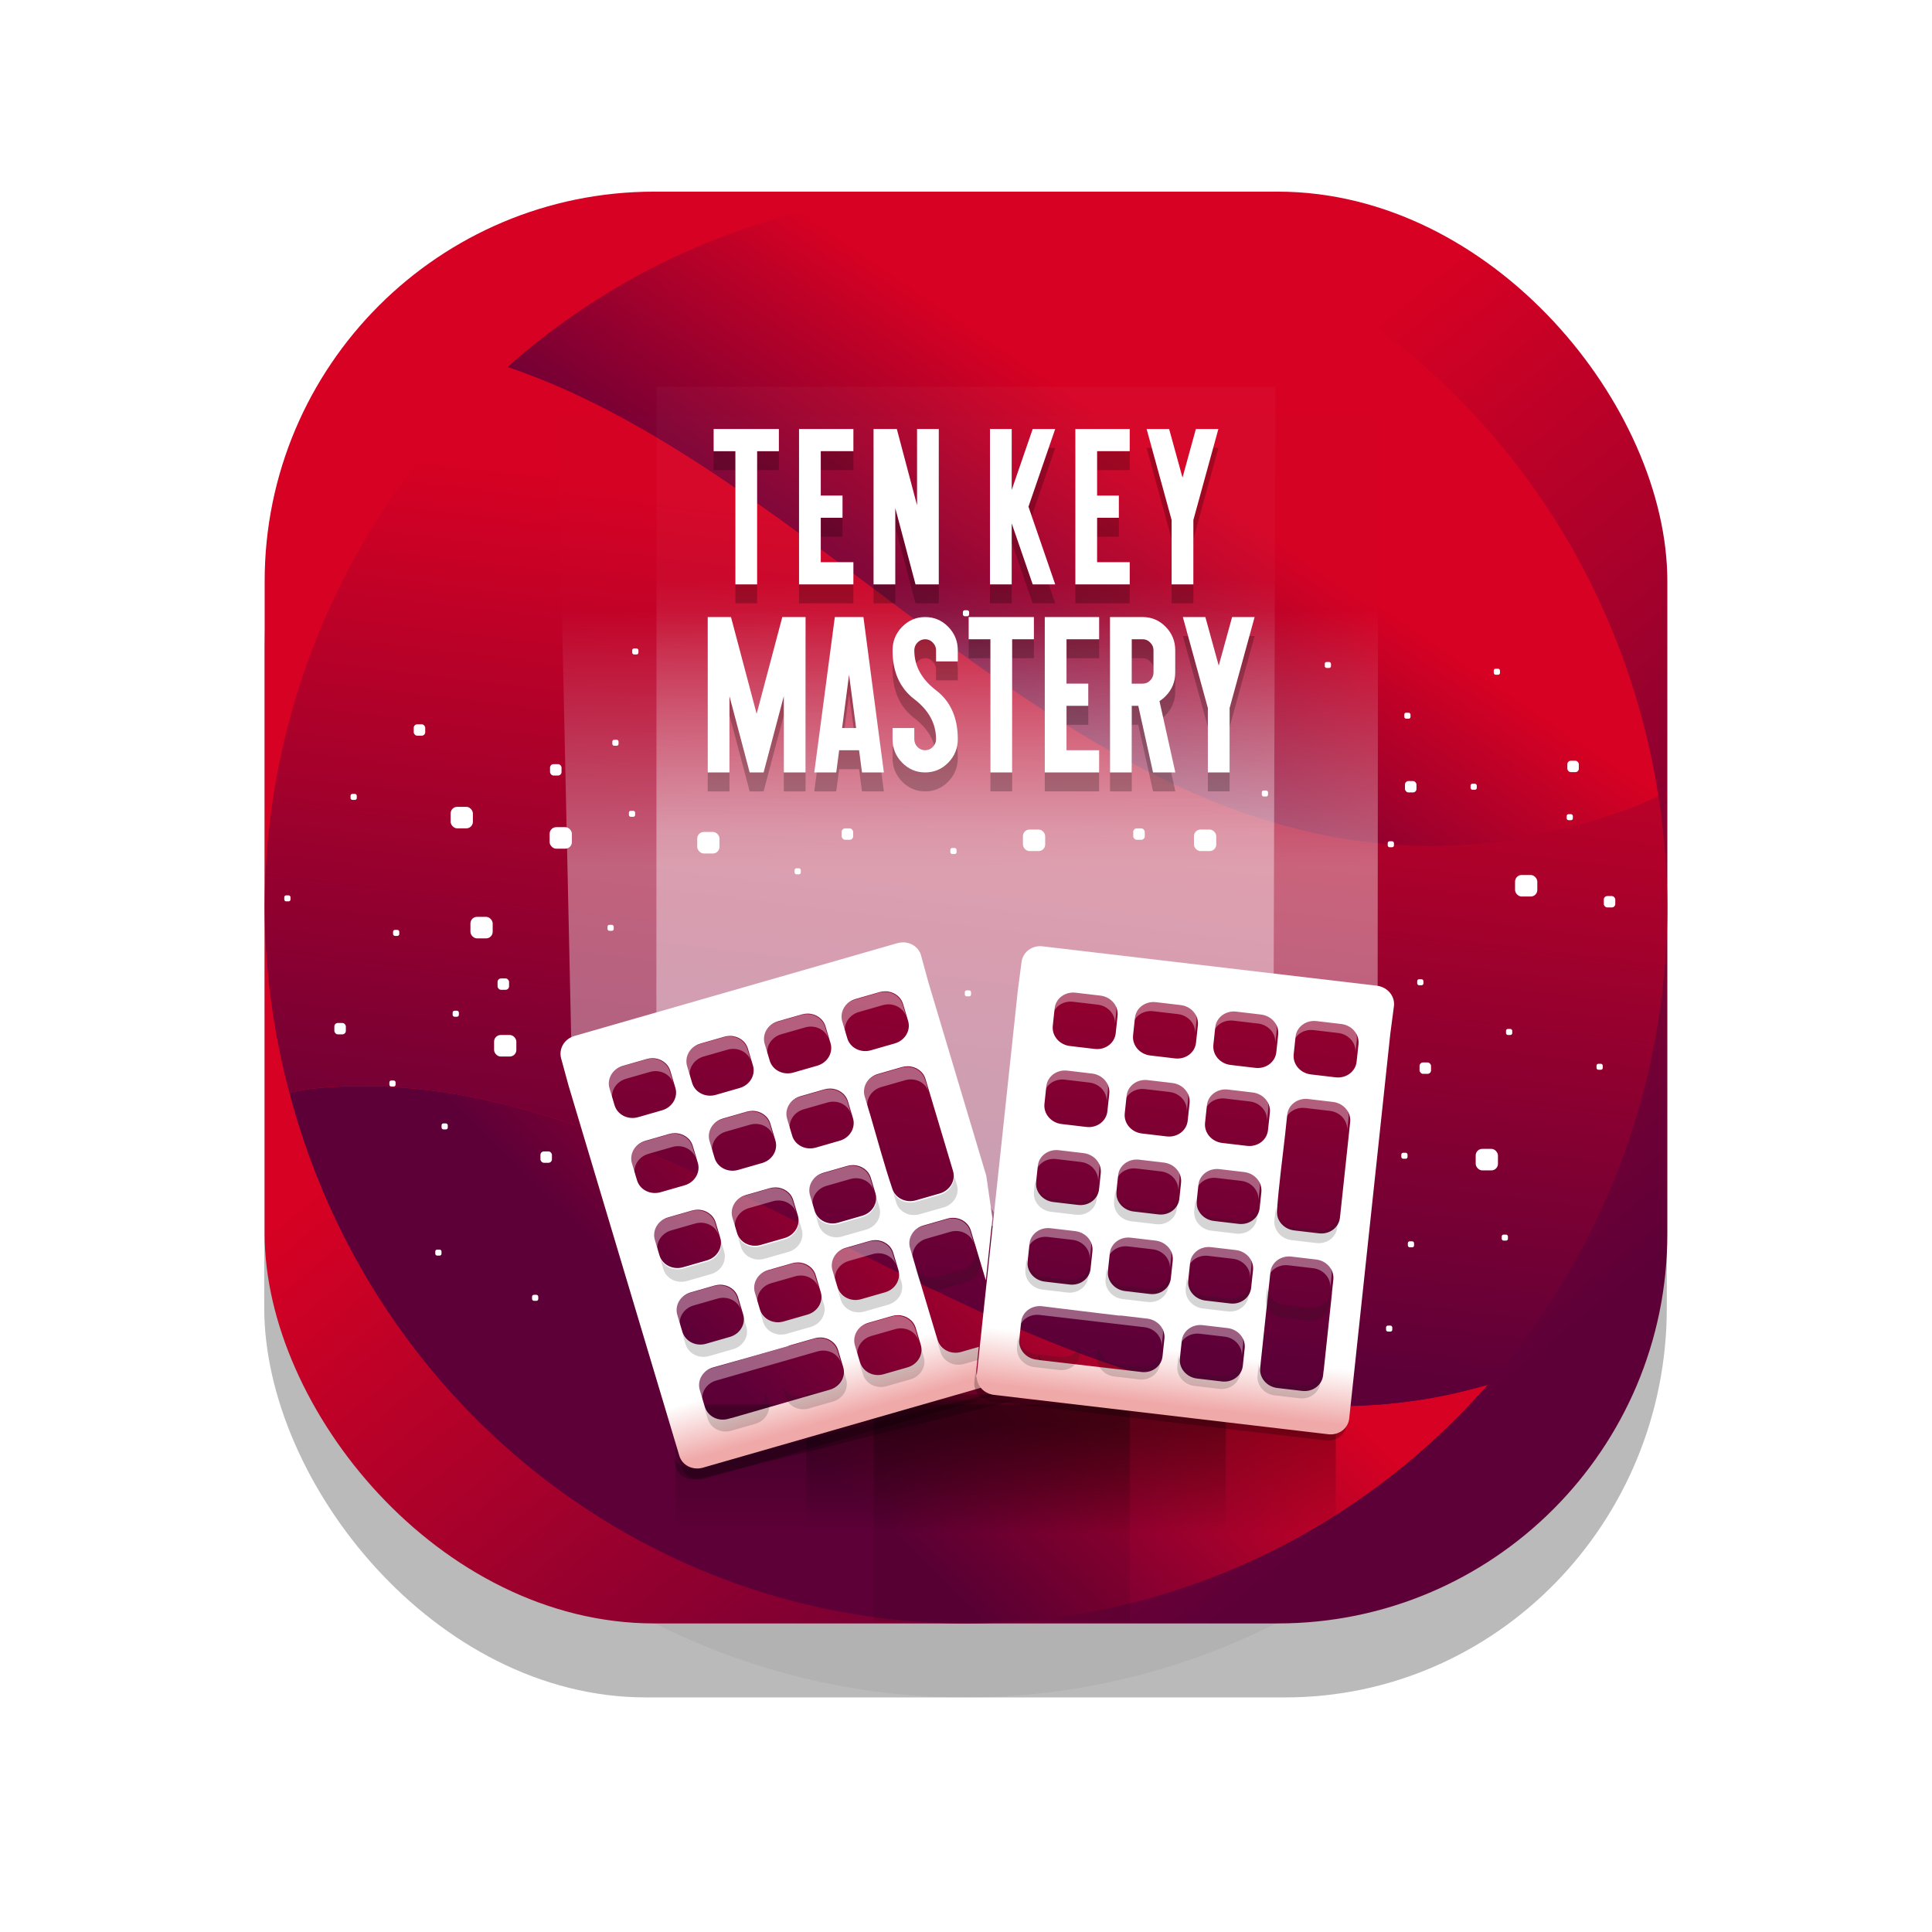 <svg xmlns:dc="http://purl.org/dc/elements/1.1/" xmlns:cc="http://creativecommons.org/ns#" xmlns:rdf="http://www.w3.org/1999/02/22-rdf-syntax-ns#" xmlns:svg="http://www.w3.org/2000/svg" xmlns="http://www.w3.org/2000/svg" xmlns:xlink="http://www.w3.org/1999/xlink" width="1000" height="1000" viewBox="0 0 264.583 264.583" id="svg21244"><defs id="defs21238"><filter height="1.06" y="-0.03" width="1.06" x="-0.03" id="filter9628-2" style="color-interpolation-filters:sRGB"><feGaussianBlur id="feGaussianBlur9630-4" stdDeviation="0.5"></feGaussianBlur></filter><filter height="1.06" y="-0.03" width="1.06" x="-0.03" id="filter6784" style="color-interpolation-filters:sRGB"><feGaussianBlur id="feGaussianBlur6786" stdDeviation="0.5"></feGaussianBlur></filter><linearGradient y2="271.386" x2="52.282" y1="291.173" x1="68.169" gradientTransform="matrix(4.802,0,0,4.902,-140.883,-1221.777)" gradientUnits="userSpaceOnUse" id="linearGradient14758" xlink:href="#linearGradient8757"></linearGradient><linearGradient id="linearGradient8757"><stop style="stop-color:#5e0038;stop-opacity:1" offset="0" id="stop8753"></stop><stop style="stop-color:#d60123;stop-opacity:1" offset="1" id="stop8755"></stop></linearGradient><linearGradient y2="108.077" x2="55.575" y1="116.327" x1="47.625" gradientTransform="matrix(4.802,0,0,4.902,-147.879,-400.6)" gradientUnits="userSpaceOnUse" id="linearGradient14760" xlink:href="#linearGradient8757"></linearGradient><linearGradient y2="95.115" x2="47.557" y1="116.996" x1="44.952" gradientTransform="matrix(4.802,0,0,4.902,-147.879,-400.6)" gradientUnits="userSpaceOnUse" id="linearGradient14762" xlink:href="#linearGradient8757"></linearGradient><linearGradient y2="89.051" x2="55.772" y1="97.47" x1="50.159" gradientTransform="matrix(4.802,0,0,4.902,-147.879,-400.6)" gradientUnits="userSpaceOnUse" id="linearGradient14764" xlink:href="#linearGradient8757"></linearGradient><linearGradient y2="222.066" x2="185.019" y1="226.318" x1="185.019" gradientTransform="matrix(4.802,0,0,8.262,-762.956,-1751.2)" gradientUnits="userSpaceOnUse" id="linearGradient14766" xlink:href="#linearGradient8777"></linearGradient><linearGradient id="linearGradient8777"><stop style="stop-color:#ffffff;stop-opacity:0.385" offset="0" id="stop8773"></stop><stop style="stop-color:#ffffff;stop-opacity:0.004" offset="1" id="stop8775"></stop></linearGradient><linearGradient y2="222.066" x2="185.019" y1="226.318" x1="185.019" gradientTransform="matrix(3.496,0,0,8.102,-519.093,-1719.919)" gradientUnits="userSpaceOnUse" id="linearGradient14768" xlink:href="#linearGradient8765"></linearGradient><linearGradient id="linearGradient8765"><stop id="stop8761" offset="0" style="stop-color:#ffffff;stop-opacity:0.385"></stop><stop id="stop8763" offset="1" style="stop-color:#ffffff;stop-opacity:0.027"></stop></linearGradient><linearGradient y2="222.066" x2="185.019" y1="226.318" x1="185.019" gradientTransform="matrix(1.263,0,0,3.485,-98.724,-984.03)" gradientUnits="userSpaceOnUse" id="linearGradient14772" xlink:href="#linearGradient8795"></linearGradient><linearGradient id="linearGradient8795"><stop style="stop-color:#000000;stop-opacity:0.261" offset="0" id="stop8791"></stop><stop style="stop-color:#000000;stop-opacity:0.071" offset="1" id="stop8793"></stop></linearGradient><linearGradient y2="222.066" x2="185.019" y1="226.318" x1="185.019" gradientTransform="matrix(3.254,0,0,3.372,-470.104,-959.109)" gradientUnits="userSpaceOnUse" id="linearGradient14774" xlink:href="#linearGradient8838"></linearGradient><linearGradient id="linearGradient8838"><stop id="stop8834" offset="0" style="stop-color:#000000;stop-opacity:0.261"></stop><stop id="stop8836" offset="1" style="stop-color:#000000;stop-opacity:0"></stop></linearGradient><linearGradient y2="222.066" x2="185.019" y1="226.318" x1="185.019" gradientTransform="matrix(2.068,0,0,3.504,-247.117,-987.735)" gradientUnits="userSpaceOnUse" id="linearGradient14778" xlink:href="#linearGradient8838"></linearGradient><linearGradient y2="124.548" x2="51.877" y1="126.816" x1="51.877" gradientTransform="matrix(3.3,-0.819,0.826,3.272,-220.276,-163.011)" gradientUnits="userSpaceOnUse" id="linearGradient8608" xlink:href="#linearGradient7332"></linearGradient><linearGradient id="linearGradient7332"><stop style="stop-color:#f0a9a9;stop-opacity:1" offset="0" id="stop7328"></stop><stop style="stop-color:#ffffff;stop-opacity:1" offset="1" id="stop7330"></stop></linearGradient><filter height="1.13" y="-0.065" width="1.039" x="-0.02" id="filter7054" style="color-interpolation-filters:sRGB"><feGaussianBlur id="feGaussianBlur7056" stdDeviation="0.206"></feGaussianBlur></filter><linearGradient y2="124.548" x2="51.877" y1="126.816" x1="51.877" gradientTransform="matrix(-3.396,0.071,0.034,3.378,411.873,-66.283)" gradientUnits="userSpaceOnUse" id="linearGradient8782" xlink:href="#linearGradient7332"></linearGradient><linearGradient xlink:href="#linearGradient7332" id="linearGradient8782-8" gradientUnits="userSpaceOnUse" gradientTransform="matrix(12.339,-3.539,3.653,12.235,-888.368,-571.318)" x1="51.877" y1="126.816" x2="51.877" y2="124.548"></linearGradient><filter style="color-interpolation-filters:sRGB" id="filter7054-6" x="-0.02" width="1.039" y="-0.065" height="1.13"><feGaussianBlur stdDeviation="0.206" id="feGaussianBlur7056-4"></feGaussianBlur></filter><linearGradient y2="124.548" x2="51.877" y1="126.816" x1="51.877" gradientTransform="matrix(12.837,0.061,0.078,12.769,-273.425,-195.665)" gradientUnits="userSpaceOnUse" id="linearGradient25932" xlink:href="#linearGradient7332"></linearGradient></defs><g id="g26042"><rect ry="10.885" y="29.898" x="150.882" height="40" width="40" id="rect14502" style="fill:#000000;fill-opacity:0.27;fill-rule:evenodd;stroke:none;stroke-width:1.105;stroke-linecap:round;stroke-linejoin:round;stroke-miterlimit:4;stroke-dasharray:none;stroke-dashoffset:0;stroke-opacity:1;paint-order:normal;filter:url(#filter9628-2)" transform="matrix(4.802,0,0,4.902,-688.35,-110.182)"></rect><circle style="opacity:0.21;fill:#000000;fill-opacity:1;fill-rule:evenodd;stroke:none;stroke-width:3.107;stroke-linecap:round;stroke-linejoin:round;stroke-miterlimit:4;stroke-dasharray:none;stroke-dashoffset:0;stroke-opacity:0.593;paint-order:normal;filter:url(#filter6784)" id="circle14506" cx="170.882" cy="49.898" r="20" transform="matrix(4.802,0,0,4.902,-688.35,-110.182)"></circle><rect style="fill:url(#linearGradient14758);fill-opacity:1;fill-rule:evenodd;stroke:none;stroke-width:5.36;stroke-linecap:round;stroke-linejoin:round;stroke-miterlimit:4;stroke-dasharray:none;stroke-dashoffset:0;stroke-opacity:1;paint-order:normal" id="rect14504" width="192.095" height="196.08" x="36.244" y="26.245" ry="53.357"></rect><path style="fill:#000000;fill-opacity:0.235;fill-rule:evenodd;stroke:none;stroke-width:9.347;stroke-linecap:round;stroke-linejoin:round;stroke-miterlimit:4;stroke-dasharray:none;stroke-dashoffset:0;stroke-opacity:1;paint-order:normal" d="m 67.377,176.052 v 2.407 c 0,1.836 1.658,3.314 3.718,3.314 H 197.148 c 2.059,0 3.718,-1.477 3.718,-3.314 v -2.407 c 0,1.837 -1.658,3.314 -3.718,3.314 H 71.095 c -2.059,0 -3.718,-1.477 -3.718,-3.314 z" id="path14508"></path><path id="path14510" d="m 203.73,189.64 c -2.983,0.868 -5.941,1.543 -8.875,2.011 -3.008,0.481 -5.991,0.761 -8.951,0.864 -2.96,0.103 -5.898,0.029 -8.815,-0.202 -2.917,-0.231 -5.813,-0.619 -8.691,-1.142 -2.878,-0.523 -5.74,-1.181 -8.584,-1.953 -5.689,-1.544 -11.313,-3.544 -16.893,-5.824 -5.58,-2.28 -11.113,-4.841 -16.62,-7.513 -11.014,-5.345 -21.921,-11.133 -32.865,-15.984 -5.472,-2.426 -10.952,-4.618 -16.461,-6.404 -2.755,-0.893 -5.516,-1.685 -8.286,-2.353 -2.771,-0.669 -5.552,-1.215 -8.343,-1.616 -2.791,-0.401 -5.594,-0.659 -8.411,-0.75 -2.817,-0.091 -5.646,-0.015 -8.492,0.246 -1.264,0.117 -2.544,0.416 -3.814,0.608 a 96.048,98.04 0 0 0 92.664,72.7 96.048,98.04 0 0 0 71.438,-32.686 z" style="fill:url(#linearGradient14760);fill-opacity:1;fill-rule:evenodd;stroke:none;stroke-width:15.076;stroke-linecap:round;stroke-linejoin:round;stroke-miterlimit:4;stroke-dasharray:none;stroke-dashoffset:0;stroke-opacity:0.593;paint-order:normal"></path><path id="path14512" d="m 69.505,50.252 a 96.048,98.04 0 0 0 -33.26,74.035 96.048,98.04 0 0 0 3.383,25.339 c 1.27,-0.192 2.551,-0.491 3.814,-0.608 2.846,-0.262 5.676,-0.337 8.492,-0.246 2.817,0.091 5.619,0.349 8.411,0.75 2.791,0.401 5.573,0.947 8.343,1.616 2.771,0.669 5.532,1.46 8.286,2.353 5.509,1.786 10.989,3.978 16.461,6.404 10.944,4.852 21.851,10.639 32.865,15.984 5.507,2.673 11.04,5.233 16.62,7.513 5.58,2.28 11.204,4.28 16.893,5.824 2.844,0.772 5.706,1.43 8.584,1.953 2.878,0.523 5.774,0.911 8.691,1.142 2.917,0.231 5.855,0.306 8.815,0.202 2.96,-0.103 5.944,-0.383 8.951,-0.864 2.933,-0.469 5.891,-1.143 8.875,-2.011 a 96.048,98.04 0 0 0 24.609,-65.353 96.048,98.04 0 0 0 -1.226,-15.219 c -1.239,0.513 -2.523,1.173 -3.742,1.621 -3.452,1.269 -6.828,2.283 -10.133,3.065 -3.304,0.782 -6.538,1.329 -9.706,1.664 -3.168,0.336 -6.27,0.459 -9.314,0.39 -3.044,-0.069 -6.03,-0.33 -8.961,-0.762 -2.932,-0.432 -5.81,-1.035 -8.641,-1.788 -2.831,-0.754 -5.613,-1.659 -8.356,-2.693 -2.743,-1.034 -5.444,-2.196 -8.11,-3.468 -5.332,-2.545 -10.525,-5.525 -15.622,-8.775 C 139.429,95.071 134.426,91.551 129.468,87.928 119.551,80.681 109.816,73.02 99.884,66.272 94.917,62.898 89.903,59.751 84.79,57 82.233,55.625 79.651,54.348 77.039,53.19 74.559,52.091 72.046,51.118 69.505,50.252 Z" style="fill:url(#linearGradient14762);fill-opacity:1;fill-rule:evenodd;stroke:none;stroke-width:15.076;stroke-linecap:round;stroke-linejoin:round;stroke-miterlimit:4;stroke-dasharray:none;stroke-dashoffset:0;stroke-opacity:0.593;paint-order:normal"></path><path id="path14514" d="M 132.292,26.245 A 96.048,98.04 0 0 0 69.505,50.252 c 2.541,0.867 5.054,1.839 7.534,2.938 2.611,1.158 5.194,2.434 7.75,3.81 5.113,2.751 10.127,5.898 15.094,9.271 9.933,6.748 19.668,14.409 29.584,21.656 4.958,3.623 9.961,7.144 15.059,10.394 5.097,3.25 10.29,6.23 15.622,8.775 2.666,1.272 5.368,2.434 8.11,3.468 2.743,1.034 5.525,1.939 8.356,2.693 2.831,0.754 5.71,1.356 8.641,1.788 2.932,0.432 5.918,0.693 8.961,0.762 3.044,0.069 6.146,-0.055 9.314,-0.39 3.168,-0.336 6.402,-0.883 9.706,-1.664 3.304,-0.782 6.68,-1.796 10.133,-3.065 1.219,-0.448 2.503,-1.109 3.742,-1.621 A 96.048,98.04 0 0 0 132.292,26.245 Z" style="fill:url(#linearGradient14764);fill-opacity:1;fill-rule:evenodd;stroke:none;stroke-width:15.076;stroke-linecap:round;stroke-linejoin:round;stroke-miterlimit:4;stroke-dasharray:none;stroke-dashoffset:0;stroke-opacity:0.593;paint-order:normal"></path><path id="rect14518" d="m 76.363,56.9 1.913,87.604 2.276,-1.5 45.321,-10.548 8.354,35.44 h 2.906 l 3.665,-37.714 47.105,5.684 0.764,1.158 0.067,-80.124 z" style="fill:url(#linearGradient14766);fill-opacity:1;fill-rule:evenodd;stroke:none;stroke-width:6.284;stroke-linecap:round;stroke-linejoin:round;stroke-miterlimit:4;stroke-dasharray:none;stroke-dashoffset:0;stroke-opacity:1;paint-order:normal"></path><path id="rect14520" d="m 89.914,52.966 -0.025,86.885 35.985,-7.395 8.217,30.562 2.321,3.443 4.634,-35.294 33.38,2.909 0.246,-81.108 z" style="fill:url(#linearGradient14768);fill-opacity:1;fill-rule:evenodd;stroke:none;stroke-width:5.309;stroke-linecap:round;stroke-linejoin:round;stroke-miterlimit:4;stroke-dasharray:none;stroke-dashoffset:0;stroke-opacity:1;paint-order:normal"></path><rect transform="scale(1,-1)" style="fill:url(#linearGradient14772);fill-opacity:1;fill-rule:evenodd;stroke:none;stroke-width:2.093;stroke-linecap:round;stroke-linejoin:round;stroke-miterlimit:4;stroke-dasharray:none;stroke-dashoffset:0;stroke-opacity:1;paint-order:normal" id="rect14526" width="35.104" height="30.269" x="119.637" y="-221.971"></rect><rect transform="scale(1,-1)" y="-221.635" x="92.493" height="29.292" width="90.445" id="rect14528" style="fill:url(#linearGradient14774);fill-opacity:1;fill-rule:evenodd;stroke:none;stroke-width:3.305;stroke-linecap:round;stroke-linejoin:round;stroke-miterlimit:4;stroke-dasharray:none;stroke-dashoffset:0;stroke-opacity:1;paint-order:normal"></rect><path d="m 97.731,61.344 v 3.04 h 2.978 V 82.622 h 2.978 V 64.384 h 2.978 v -3.04 z m 11.694,0 V 82.622 h 7.445 v -3.04 h -4.467 v -6.08 h 2.978 v -3.04 h -2.978 v -6.08 h 4.467 v -3.04 z m 10.205,0 V 82.622 h 2.978 V 72.181 l 2.77,10.442 h 3.186 V 61.344 h -2.978 v 10.442 l -2.769,-10.442 z m 15.943,0 V 82.622 h 2.978 v -8.344 l 2.874,8.344 h 3.083 l -3.663,-10.639 3.663,-10.64 h -3.083 l -2.874,8.345 v -8.345 z m 11.694,0 V 82.622 h 7.445 v -3.04 h -4.467 v -6.08 h 2.978 v -3.04 h -2.978 v -6.08 h 4.467 v -3.04 z m 9.758,0 3.425,12.463 v 8.815 h 2.978 v -8.815 l 3.425,-12.463 h -3.082 l -1.831,6.657 -1.832,-6.657 z" style="font-style:normal;font-variant:normal;font-weight:normal;font-stretch:normal;font-size:6.35px;line-height:1.25;font-family:'Queen of Clubs';-inkscape-font-specification:'Queen of Clubs';text-align:center;letter-spacing:0.265px;word-spacing:0px;text-anchor:middle;fill:#000000;fill-opacity:0.235;stroke:none;stroke-width:1.284" id="path19476"></path><path d="m 97.731,58.75 v 3.04 h 2.978 v 18.239 h 2.978 V 61.79 h 2.978 v -3.04 z m 11.694,0 v 21.278 h 7.445 v -3.04 h -4.467 v -6.08 h 2.978 v -3.04 h -2.978 v -6.08 h 4.467 v -3.04 z m 10.205,0 v 21.278 h 2.978 V 69.586 l 2.77,10.442 h 3.186 V 58.75 h -2.978 v 10.442 l -2.769,-10.442 z m 15.943,0 v 21.278 h 2.978 v -8.344 l 2.874,8.344 h 3.083 l -3.663,-10.639 3.663,-10.639 h -3.083 l -2.874,8.344 v -8.344 z m 11.694,0 v 21.278 h 7.445 v -3.04 h -4.467 v -6.08 h 2.978 v -3.04 h -2.978 v -6.08 h 4.467 v -3.04 z m 9.758,0 3.425,12.463 v 8.815 h 2.978 v -8.815 l 3.425,-12.463 h -3.082 l -1.831,6.657 -1.832,-6.657 z" style="font-style:normal;font-variant:normal;font-weight:normal;font-stretch:normal;font-size:6.35px;line-height:1.25;font-family:'Queen of Clubs';-inkscape-font-specification:'Queen of Clubs';text-align:center;letter-spacing:0.265px;word-spacing:0px;text-anchor:middle;fill:#ffffff;fill-opacity:1;stroke:none;stroke-width:1.284" id="path19461"></path><path id="path19506" style="font-style:normal;font-variant:normal;font-weight:normal;font-stretch:normal;font-size:6.35px;line-height:1.25;font-family:'Queen of Clubs';-inkscape-font-specification:'Queen of Clubs';text-align:center;letter-spacing:0px;word-spacing:0px;text-anchor:middle;fill:#000000;fill-opacity:0.235;stroke:none;stroke-width:1.284" d="M 99.898,97.935 V 108.377 H 96.92 V 87.098 h 3.187 l 3.514,13.254 3.514,-13.254 h 3.186 v 21.279 h -2.978 V 97.935 l -2.77,10.442 h -1.906 z"></path><path id="path19508" style="font-style:normal;font-variant:normal;font-weight:normal;font-stretch:normal;font-size:6.35px;line-height:1.25;font-family:'Queen of Clubs';-inkscape-font-specification:'Queen of Clubs';text-align:center;letter-spacing:0px;word-spacing:0px;text-anchor:middle;fill:#000000;fill-opacity:0.235;stroke:none;stroke-width:1.284" d="m 117.647,105.337 h -2.725 l -0.402,3.04 h -3.008 l 2.814,-21.279 h 3.916 l 2.799,21.279 h -2.993 z m -2.323,-3.04 h 1.921 l -0.968,-7.296 z"></path><path id="path19510" style="font-style:normal;font-variant:normal;font-weight:normal;font-stretch:normal;font-size:6.35px;line-height:1.25;font-family:'Queen of Clubs';-inkscape-font-specification:'Queen of Clubs';text-align:center;letter-spacing:0px;word-spacing:0px;text-anchor:middle;fill:#000000;fill-opacity:0.235;stroke:none;stroke-width:1.284" d="m 131.167,91.658 v 1.52 h -2.978 v -1.52 q 0,-0.623 -0.447,-1.064 -0.432,-0.456 -1.042,-0.456 -0.611,0 -1.057,0.456 -0.432,0.441 -0.432,1.064 0,3.192 2.978,5.472 2.978,2.28 2.978,6.688 0,1.885 -1.31,3.222 -1.31,1.338 -3.157,1.338 -1.846,0 -3.157,-1.338 -1.31,-1.338 -1.31,-3.222 v -1.52 h 2.978 v 1.52 q 0,0.623 0.432,1.079 0.447,0.441 1.057,0.441 0.61,0 1.042,-0.441 0.447,-0.456 0.447,-1.079 0,-3.192 -2.978,-5.472 -2.978,-2.28 -2.978,-6.688 0,-1.885 1.31,-3.222 1.31,-1.338 3.157,-1.338 1.846,0 3.157,1.338 1.31,1.338 1.31,3.222 z"></path><path id="path19512" style="font-style:normal;font-variant:normal;font-weight:normal;font-stretch:normal;font-size:6.35px;line-height:1.25;font-family:'Queen of Clubs';-inkscape-font-specification:'Queen of Clubs';text-align:center;letter-spacing:0px;word-spacing:0px;text-anchor:middle;fill:#000000;fill-opacity:0.235;stroke:none;stroke-width:1.284" d="m 138.613,90.138 v 18.239 h -2.978 V 90.138 h -2.978 v -3.04 h 8.934 v 3.04 z"></path><path id="path19514" style="font-style:normal;font-variant:normal;font-weight:normal;font-stretch:normal;font-size:6.35px;line-height:1.25;font-family:'Queen of Clubs';-inkscape-font-specification:'Queen of Clubs';text-align:center;letter-spacing:0px;word-spacing:0px;text-anchor:middle;fill:#000000;fill-opacity:0.235;stroke:none;stroke-width:1.284" d="m 146.058,105.337 h 4.467 v 3.04 h -7.445 V 87.098 h 7.445 v 3.04 h -4.467 v 6.08 h 2.978 v 3.04 h -2.978 z"></path><path id="path19516" style="font-style:normal;font-variant:normal;font-weight:normal;font-stretch:normal;font-size:6.35px;line-height:1.25;font-family:'Queen of Clubs';-inkscape-font-specification:'Queen of Clubs';text-align:center;letter-spacing:0px;word-spacing:0px;text-anchor:middle;fill:#000000;fill-opacity:0.235;stroke:none;stroke-width:1.284" d="m 157.97,91.658 q 0,-0.623 -0.447,-1.064 -0.432,-0.456 -1.042,-0.456 h -1.489 v 6.08 h 1.489 q 0.61,0 1.042,-0.441 0.447,-0.456 0.447,-1.079 z m -1.489,-4.56 q 1.846,0 3.157,1.338 1.31,1.338 1.31,3.222 v 3.04 q 0,1.885 -1.31,3.222 -0.402,0.41 -0.849,0.684 l 2.174,9.773 h -3.053 l -2.025,-9.119 h -0.893 v 9.119 h -2.978 V 87.098 Z"></path><path id="path19518" style="font-style:normal;font-variant:normal;font-weight:normal;font-stretch:normal;font-size:6.35px;line-height:1.25;font-family:'Queen of Clubs';-inkscape-font-specification:'Queen of Clubs';text-align:center;letter-spacing:0px;word-spacing:0px;text-anchor:middle;fill:#000000;fill-opacity:0.235;stroke:none;stroke-width:1.284" d="m 168.393,99.561 v 8.815 h -2.978 V 99.561 L 161.99,87.098 h 3.082 l 1.831,6.657 1.831,-6.657 h 3.082 z"></path><path d="m 96.92,84.504 v 21.278 h 2.978 V 95.341 l 2.769,10.442 h 1.906 l 2.77,-10.442 v 10.442 h 2.978 V 84.504 h -3.187 l -3.514,13.253 -3.514,-13.253 z m 17.407,0 -2.814,21.278 h 3.008 l 0.402,-3.04 h 2.725 l 0.402,3.04 h 2.993 l -2.799,-21.278 z m 12.373,0 c -1.231,0 -2.283,0.446 -3.156,1.337 -0.874,0.892 -1.311,1.966 -1.311,3.222 0,2.938 0.993,5.168 2.978,6.687 1.985,1.52 2.978,3.344 2.978,5.472 0,0.415 -0.149,0.775 -0.447,1.079 -0.288,0.294 -0.635,0.441 -1.042,0.441 -0.407,0 -0.759,-0.147 -1.057,-0.441 -0.288,-0.304 -0.432,-0.664 -0.432,-1.079 v -1.52 h -2.978 v 1.52 c 0,1.256 0.437,2.33 1.311,3.222 0.874,0.892 1.926,1.337 3.157,1.337 1.231,0 2.283,-0.446 3.156,-1.337 0.874,-0.892 1.311,-1.966 1.311,-3.222 0,-2.938 -0.993,-5.168 -2.978,-6.688 -1.985,-1.52 -2.978,-3.344 -2.978,-5.472 0,-0.415 0.144,-0.77 0.432,-1.064 0.298,-0.304 0.65,-0.456 1.057,-0.456 0.407,0 0.754,0.152 1.042,0.456 0.298,0.294 0.447,0.649 0.447,1.064 v 1.52 h 2.978 v -1.52 c 0,-1.256 -0.437,-2.33 -1.311,-3.222 -0.874,-0.892 -1.926,-1.337 -3.157,-1.337 z m 5.956,0 v 3.04 h 2.978 v 18.239 h 2.978 V 87.544 h 2.978 v -3.04 z m 10.423,0 v 21.278 h 7.445 v -3.04 h -4.467 v -6.08 h 2.978 v -3.04 h -2.978 v -6.08 h 4.467 v -3.04 z m 8.934,0 v 21.278 h 2.978 v -9.119 h 0.893 l 2.025,9.119 h 3.053 l -2.174,-9.773 c 0.298,-0.182 0.581,-0.41 0.849,-0.684 0.874,-0.892 1.31,-1.966 1.31,-3.222 v -3.04 c 0,-1.256 -0.436,-2.33 -1.31,-3.222 -0.874,-0.892 -1.926,-1.337 -3.157,-1.337 z m 9.976,0 3.425,12.463 v 8.815 h 2.978 v -8.815 l 3.425,-12.463 h -3.083 l -1.831,6.657 -1.831,-6.657 z m -6.998,3.04 h 1.489 c 0.407,0 0.754,0.152 1.042,0.456 0.298,0.294 0.446,0.649 0.446,1.064 v 3.04 c 0,0.415 -0.149,0.776 -0.446,1.08 -0.288,0.294 -0.635,0.441 -1.042,0.441 h -1.489 z m -38.715,4.864 0.968,7.295 h -1.921 z" style="font-style:normal;font-variant:normal;font-weight:normal;font-stretch:normal;font-size:6.35px;line-height:1.25;font-family:'Queen of Clubs';-inkscape-font-specification:'Queen of Clubs';text-align:center;letter-spacing:0px;word-spacing:0px;text-anchor:middle;fill:#ffffff;fill-opacity:1;stroke:none;stroke-width:1.284" id="path19491"></path><rect ry="0.901" y="110.494" x="61.713" height="2.948" width="3.048" id="rect14552" style="fill:#ffffff;fill-opacity:1;fill-rule:evenodd;stroke:none;stroke-width:2.998;stroke-linecap:round;stroke-linejoin:round;stroke-miterlimit:4;stroke-dasharray:none;stroke-dashoffset:0;stroke-opacity:0.261;paint-order:normal"></rect><rect ry="0.901" y="125.561" x="64.424" height="2.948" width="3.048" id="rect14554" style="fill:#ffffff;fill-opacity:1;fill-rule:evenodd;stroke:none;stroke-width:2.998;stroke-linecap:round;stroke-linejoin:round;stroke-miterlimit:4;stroke-dasharray:none;stroke-dashoffset:0;stroke-opacity:0.261;paint-order:normal"></rect><rect ry="0.901" y="113.278" x="75.27" height="2.948" width="3.048" id="rect14556" style="fill:#ffffff;fill-opacity:1;fill-rule:evenodd;stroke:none;stroke-width:2.998;stroke-linecap:round;stroke-linejoin:round;stroke-miterlimit:4;stroke-dasharray:none;stroke-dashoffset:0;stroke-opacity:0.261;paint-order:normal"></rect><rect ry="0.901" y="113.933" x="95.485" height="2.948" width="3.048" id="rect14558" style="fill:#ffffff;fill-opacity:1;fill-rule:evenodd;stroke:none;stroke-width:2.998;stroke-linecap:round;stroke-linejoin:round;stroke-miterlimit:4;stroke-dasharray:none;stroke-dashoffset:0;stroke-opacity:0.261;paint-order:normal"></rect><rect ry="0.901" y="141.741" x="67.665" height="2.948" width="3.048" id="rect14560" style="fill:#ffffff;fill-opacity:1;fill-rule:evenodd;stroke:none;stroke-width:2.998;stroke-linecap:round;stroke-linejoin:round;stroke-miterlimit:4;stroke-dasharray:none;stroke-dashoffset:0;stroke-opacity:0.261;paint-order:normal"></rect><rect ry="0.901" y="113.606" x="140.088" height="2.948" width="3.048" id="rect14562" style="fill:#ffffff;fill-opacity:1;fill-rule:evenodd;stroke:none;stroke-width:2.998;stroke-linecap:round;stroke-linejoin:round;stroke-miterlimit:4;stroke-dasharray:none;stroke-dashoffset:0;stroke-opacity:0.261;paint-order:normal"></rect><rect ry="0.901" y="113.606" x="163.513" height="2.948" width="3.048" id="rect14564" style="fill:#ffffff;fill-opacity:1;fill-rule:evenodd;stroke:none;stroke-width:2.998;stroke-linecap:round;stroke-linejoin:round;stroke-miterlimit:4;stroke-dasharray:none;stroke-dashoffset:0;stroke-opacity:0.261;paint-order:normal"></rect><rect ry="0.901" y="119.829" x="207.483" height="2.948" width="3.048" id="rect14566" style="fill:#ffffff;fill-opacity:1;fill-rule:evenodd;stroke:none;stroke-width:2.998;stroke-linecap:round;stroke-linejoin:round;stroke-miterlimit:4;stroke-dasharray:none;stroke-dashoffset:0;stroke-opacity:0.261;paint-order:normal"></rect><rect ry="0.901" y="157.335" x="202.093" height="2.948" width="3.048" id="rect14568" style="fill:#ffffff;fill-opacity:1;fill-rule:evenodd;stroke:none;stroke-width:2.998;stroke-linecap:round;stroke-linejoin:round;stroke-miterlimit:4;stroke-dasharray:none;stroke-dashoffset:0;stroke-opacity:0.261;paint-order:normal"></rect><rect ry="0.476" y="99.194" x="56.659" height="1.558" width="1.574" id="rect14570" style="fill:#ffffff;fill-opacity:1;fill-rule:evenodd;stroke:none;stroke-width:1.566;stroke-linecap:round;stroke-linejoin:round;stroke-miterlimit:4;stroke-dasharray:none;stroke-dashoffset:0;stroke-opacity:0.261;paint-order:normal"></rect><rect ry="0.476" y="133.994" x="68.141" height="1.558" width="1.574" id="rect14572" style="fill:#ffffff;fill-opacity:1;fill-rule:evenodd;stroke:none;stroke-width:1.566;stroke-linecap:round;stroke-linejoin:round;stroke-miterlimit:4;stroke-dasharray:none;stroke-dashoffset:0;stroke-opacity:0.261;paint-order:normal"></rect><rect ry="0.476" y="104.648" x="75.327" height="1.558" width="1.574" id="rect14574" style="fill:#ffffff;fill-opacity:1;fill-rule:evenodd;stroke:none;stroke-width:1.566;stroke-linecap:round;stroke-linejoin:round;stroke-miterlimit:4;stroke-dasharray:none;stroke-dashoffset:0;stroke-opacity:0.261;paint-order:normal"></rect><rect ry="0.476" y="113.448" x="115.261" height="1.558" width="1.574" id="rect14576" style="fill:#ffffff;fill-opacity:1;fill-rule:evenodd;stroke:none;stroke-width:1.566;stroke-linecap:round;stroke-linejoin:round;stroke-miterlimit:4;stroke-dasharray:none;stroke-dashoffset:0;stroke-opacity:0.261;paint-order:normal"></rect><rect ry="0.476" y="113.448" x="155.195" height="1.558" width="1.574" id="rect14578" style="fill:#ffffff;fill-opacity:1;fill-rule:evenodd;stroke:none;stroke-width:1.566;stroke-linecap:round;stroke-linejoin:round;stroke-miterlimit:4;stroke-dasharray:none;stroke-dashoffset:0;stroke-opacity:0.261;paint-order:normal"></rect><rect ry="0.476" y="106.964" x="192.407" height="1.558" width="1.574" id="rect14580" style="fill:#ffffff;fill-opacity:1;fill-rule:evenodd;stroke:none;stroke-width:1.566;stroke-linecap:round;stroke-linejoin:round;stroke-miterlimit:4;stroke-dasharray:none;stroke-dashoffset:0;stroke-opacity:0.261;paint-order:normal"></rect><rect ry="0.476" y="104.184" x="214.643" height="1.558" width="1.574" id="rect14582" style="fill:#ffffff;fill-opacity:1;fill-rule:evenodd;stroke:none;stroke-width:1.566;stroke-linecap:round;stroke-linejoin:round;stroke-miterlimit:4;stroke-dasharray:none;stroke-dashoffset:0;stroke-opacity:0.261;paint-order:normal"></rect><rect ry="0.476" y="122.713" x="219.635" height="1.558" width="1.574" id="rect14584" style="fill:#ffffff;fill-opacity:1;fill-rule:evenodd;stroke:none;stroke-width:1.566;stroke-linecap:round;stroke-linejoin:round;stroke-miterlimit:4;stroke-dasharray:none;stroke-dashoffset:0;stroke-opacity:0.261;paint-order:normal"></rect><rect ry="0.476" y="145.503" x="194.404" height="1.558" width="1.574" id="rect14586" style="fill:#ffffff;fill-opacity:1;fill-rule:evenodd;stroke:none;stroke-width:1.566;stroke-linecap:round;stroke-linejoin:round;stroke-miterlimit:4;stroke-dasharray:none;stroke-dashoffset:0;stroke-opacity:0.261;paint-order:normal"></rect><rect ry="0.476" y="157.683" x="74.013" height="1.558" width="1.574" id="rect14588" style="fill:#ffffff;fill-opacity:1;fill-rule:evenodd;stroke:none;stroke-width:1.566;stroke-linecap:round;stroke-linejoin:round;stroke-miterlimit:4;stroke-dasharray:none;stroke-dashoffset:0;stroke-opacity:0.261;paint-order:normal"></rect><rect ry="0.476" y="140.095" x="45.789" height="1.558" width="1.574" id="rect14590" style="fill:#ffffff;fill-opacity:1;fill-rule:evenodd;stroke:none;stroke-width:1.566;stroke-linecap:round;stroke-linejoin:round;stroke-miterlimit:4;stroke-dasharray:none;stroke-dashoffset:0;stroke-opacity:0.261;paint-order:normal"></rect><rect ry="0.251" y="83.571" x="131.866" height="0.821" width="0.852" id="rect14592" style="fill:#ffffff;fill-opacity:1;fill-rule:evenodd;stroke:none;stroke-width:0.836;stroke-linecap:round;stroke-linejoin:round;stroke-miterlimit:4;stroke-dasharray:none;stroke-dashoffset:0;stroke-opacity:0.261;paint-order:normal"></rect><rect ry="0.251" y="127.348" x="53.828" height="0.821" width="0.852" id="rect14594" style="fill:#ffffff;fill-opacity:1;fill-rule:evenodd;stroke:none;stroke-width:0.836;stroke-linecap:round;stroke-linejoin:round;stroke-miterlimit:4;stroke-dasharray:none;stroke-dashoffset:0;stroke-opacity:0.261;paint-order:normal"></rect><rect ry="0.251" y="122.618" x="38.931" height="0.821" width="0.852" id="rect14596" style="fill:#ffffff;fill-opacity:1;fill-rule:evenodd;stroke:none;stroke-width:0.836;stroke-linecap:round;stroke-linejoin:round;stroke-miterlimit:4;stroke-dasharray:none;stroke-dashoffset:0;stroke-opacity:0.261;paint-order:normal"></rect><rect ry="0.251" y="108.722" x="48.007" height="0.821" width="0.852" id="rect14598" style="fill:#ffffff;fill-opacity:1;fill-rule:evenodd;stroke:none;stroke-width:0.836;stroke-linecap:round;stroke-linejoin:round;stroke-miterlimit:4;stroke-dasharray:none;stroke-dashoffset:0;stroke-opacity:0.261;paint-order:normal"></rect><rect ry="0.251" y="101.31" x="83.857" height="0.821" width="0.852" id="rect14600" style="fill:#ffffff;fill-opacity:1;fill-rule:evenodd;stroke:none;stroke-width:0.836;stroke-linecap:round;stroke-linejoin:round;stroke-miterlimit:4;stroke-dasharray:none;stroke-dashoffset:0;stroke-opacity:0.261;paint-order:normal"></rect><rect ry="0.251" y="116.133" x="130.144" height="0.821" width="0.852" id="rect14602" style="fill:#ffffff;fill-opacity:1;fill-rule:evenodd;stroke:none;stroke-width:0.836;stroke-linecap:round;stroke-linejoin:round;stroke-miterlimit:4;stroke-dasharray:none;stroke-dashoffset:0;stroke-opacity:0.261;paint-order:normal"></rect><rect ry="0.251" y="118.912" x="108.815" height="0.821" width="0.852" id="rect14604" style="fill:#ffffff;fill-opacity:1;fill-rule:evenodd;stroke:none;stroke-width:0.836;stroke-linecap:round;stroke-linejoin:round;stroke-miterlimit:4;stroke-dasharray:none;stroke-dashoffset:0;stroke-opacity:0.261;paint-order:normal"></rect><rect ry="0.251" y="111.038" x="86.126" height="0.821" width="0.852" id="rect14606" style="fill:#ffffff;fill-opacity:1;fill-rule:evenodd;stroke:none;stroke-width:0.836;stroke-linecap:round;stroke-linejoin:round;stroke-miterlimit:4;stroke-dasharray:none;stroke-dashoffset:0;stroke-opacity:0.261;paint-order:normal"></rect><rect ry="0.251" y="88.804" x="86.579" height="0.821" width="0.852" id="rect14608" style="fill:#ffffff;fill-opacity:1;fill-rule:evenodd;stroke:none;stroke-width:0.836;stroke-linecap:round;stroke-linejoin:round;stroke-miterlimit:4;stroke-dasharray:none;stroke-dashoffset:0;stroke-opacity:0.261;paint-order:normal"></rect><rect ry="0.251" y="90.656" x="181.423" height="0.821" width="0.852" id="rect14610" style="fill:#ffffff;fill-opacity:1;fill-rule:evenodd;stroke:none;stroke-width:0.836;stroke-linecap:round;stroke-linejoin:round;stroke-miterlimit:4;stroke-dasharray:none;stroke-dashoffset:0;stroke-opacity:0.261;paint-order:normal"></rect><rect ry="0.251" y="108.258" x="172.801" height="0.821" width="0.852" id="rect14612" style="fill:#ffffff;fill-opacity:1;fill-rule:evenodd;stroke:none;stroke-width:0.836;stroke-linecap:round;stroke-linejoin:round;stroke-miterlimit:4;stroke-dasharray:none;stroke-dashoffset:0;stroke-opacity:0.261;paint-order:normal"></rect><rect ry="0.251" y="115.207" x="190.045" height="0.821" width="0.852" id="rect14614" style="fill:#ffffff;fill-opacity:1;fill-rule:evenodd;stroke:none;stroke-width:0.836;stroke-linecap:round;stroke-linejoin:round;stroke-miterlimit:4;stroke-dasharray:none;stroke-dashoffset:0;stroke-opacity:0.261;paint-order:normal"></rect><rect ry="0.251" y="97.605" x="192.314" height="0.821" width="0.852" id="rect14616" style="fill:#ffffff;fill-opacity:1;fill-rule:evenodd;stroke:none;stroke-width:0.836;stroke-linecap:round;stroke-linejoin:round;stroke-miterlimit:4;stroke-dasharray:none;stroke-dashoffset:0;stroke-opacity:0.261;paint-order:normal"></rect><rect ry="0.251" y="91.583" x="204.567" height="0.821" width="0.852" id="rect14618" style="fill:#ffffff;fill-opacity:1;fill-rule:evenodd;stroke:none;stroke-width:0.836;stroke-linecap:round;stroke-linejoin:round;stroke-miterlimit:4;stroke-dasharray:none;stroke-dashoffset:0;stroke-opacity:0.261;paint-order:normal"></rect><rect ry="0.251" y="107.332" x="201.39" height="0.821" width="0.852" id="rect14620" style="fill:#ffffff;fill-opacity:1;fill-rule:evenodd;stroke:none;stroke-width:0.836;stroke-linecap:round;stroke-linejoin:round;stroke-miterlimit:4;stroke-dasharray:none;stroke-dashoffset:0;stroke-opacity:0.261;paint-order:normal"></rect><rect ry="0.251" y="134.106" x="194.084" height="0.821" width="0.852" id="rect14622" style="fill:#ffffff;fill-opacity:1;fill-rule:evenodd;stroke:none;stroke-width:0.836;stroke-linecap:round;stroke-linejoin:round;stroke-miterlimit:4;stroke-dasharray:none;stroke-dashoffset:0;stroke-opacity:0.261;paint-order:normal"></rect><rect ry="0.251" y="140.915" x="206.246" height="0.821" width="0.852" id="rect14624" style="fill:#ffffff;fill-opacity:1;fill-rule:evenodd;stroke:none;stroke-width:0.836;stroke-linecap:round;stroke-linejoin:round;stroke-miterlimit:4;stroke-dasharray:none;stroke-dashoffset:0;stroke-opacity:0.261;paint-order:normal"></rect><rect ry="0.251" y="111.501" x="214.55" height="0.821" width="0.852" id="rect14626" style="fill:#ffffff;fill-opacity:1;fill-rule:evenodd;stroke:none;stroke-width:0.836;stroke-linecap:round;stroke-linejoin:round;stroke-miterlimit:4;stroke-dasharray:none;stroke-dashoffset:0;stroke-opacity:0.261;paint-order:normal"></rect><rect ry="0.251" y="157.868" x="191.906" height="0.821" width="0.852" id="rect14628" style="fill:#ffffff;fill-opacity:1;fill-rule:evenodd;stroke:none;stroke-width:0.836;stroke-linecap:round;stroke-linejoin:round;stroke-miterlimit:4;stroke-dasharray:none;stroke-dashoffset:0;stroke-opacity:0.261;paint-order:normal"></rect><rect ry="0.251" y="138.418" x="61.988" height="0.821" width="0.852" id="rect14630" style="fill:#ffffff;fill-opacity:1;fill-rule:evenodd;stroke:none;stroke-width:0.836;stroke-linecap:round;stroke-linejoin:round;stroke-miterlimit:4;stroke-dasharray:none;stroke-dashoffset:0;stroke-opacity:0.261;paint-order:normal"></rect><rect ry="0.251" y="153.849" x="60.47" height="0.821" width="0.852" id="rect14632" style="fill:#ffffff;fill-opacity:1;fill-rule:evenodd;stroke:none;stroke-width:0.836;stroke-linecap:round;stroke-linejoin:round;stroke-miterlimit:4;stroke-dasharray:none;stroke-dashoffset:0;stroke-opacity:0.261;paint-order:normal"></rect><rect ry="0.251" y="169.078" x="205.656" height="0.821" width="0.852" id="rect14634" style="fill:#ffffff;fill-opacity:1;fill-rule:evenodd;stroke:none;stroke-width:0.836;stroke-linecap:round;stroke-linejoin:round;stroke-miterlimit:4;stroke-dasharray:none;stroke-dashoffset:0;stroke-opacity:0.261;paint-order:normal"></rect><rect ry="0.251" y="181.538" x="189.818" height="0.821" width="0.852" id="rect14636" style="fill:#ffffff;fill-opacity:1;fill-rule:evenodd;stroke:none;stroke-width:0.836;stroke-linecap:round;stroke-linejoin:round;stroke-miterlimit:4;stroke-dasharray:none;stroke-dashoffset:0;stroke-opacity:0.261;paint-order:normal"></rect><rect style="fill:url(#linearGradient14778);fill-opacity:1;fill-rule:evenodd;stroke:none;stroke-width:2.685;stroke-linecap:round;stroke-linejoin:round;stroke-miterlimit:4;stroke-dasharray:none;stroke-dashoffset:0;stroke-opacity:1;paint-order:normal" id="rect14550" width="57.476" height="30.439" x="110.403" y="-221.399" transform="scale(1,-1)"></rect><path id="path8580" d="m 92.169,199.329 0.406,1.606 c 0.31,1.226 1.698,1.929 3.113,1.577 l 44.707,-11.102 c 1.415,-0.351 2.305,-1.62 1.996,-2.846 l -0.406,-1.606 c 0.31,1.226 -0.581,2.495 -1.996,2.846 l -44.707,11.102 c -1.415,0.351 -2.804,-0.351 -3.113,-1.577 z" style="fill:#000000;fill-opacity:0.235;fill-rule:evenodd;stroke:none;stroke-width:6.525;stroke-linecap:round;stroke-linejoin:round;stroke-miterlimit:4;stroke-dasharray:none;stroke-dashoffset:0;stroke-opacity:1;paint-order:normal"></path><rect ry="0.251" y="177.323" x="72.863" height="0.821" width="0.852" id="rect14632-9" style="fill:#ffffff;fill-opacity:1;fill-rule:evenodd;stroke:none;stroke-width:0.836;stroke-linecap:round;stroke-linejoin:round;stroke-miterlimit:4;stroke-dasharray:none;stroke-dashoffset:0;stroke-opacity:0.261;paint-order:normal"></rect><rect ry="0.251" y="171.132" x="59.611" height="0.821" width="0.852" id="rect14632-1" style="fill:#ffffff;fill-opacity:1;fill-rule:evenodd;stroke:none;stroke-width:0.836;stroke-linecap:round;stroke-linejoin:round;stroke-miterlimit:4;stroke-dasharray:none;stroke-dashoffset:0;stroke-opacity:0.261;paint-order:normal"></rect><rect ry="0.251" y="147.975" x="53.322" height="0.821" width="0.852" id="rect14632-8" style="fill:#ffffff;fill-opacity:1;fill-rule:evenodd;stroke:none;stroke-width:0.836;stroke-linecap:round;stroke-linejoin:round;stroke-miterlimit:4;stroke-dasharray:none;stroke-dashoffset:0;stroke-opacity:0.261;paint-order:normal"></rect><rect ry="0.251" y="126.652" x="83.196" height="0.821" width="0.852" id="rect14632-4" style="fill:#ffffff;fill-opacity:1;fill-rule:evenodd;stroke:none;stroke-width:0.836;stroke-linecap:round;stroke-linejoin:round;stroke-miterlimit:4;stroke-dasharray:none;stroke-dashoffset:0;stroke-opacity:0.261;paint-order:normal"></rect><rect ry="0.251" y="135.626" x="132.128" height="0.821" width="0.852" id="rect14632-98" style="fill:#ffffff;fill-opacity:1;fill-rule:evenodd;stroke:none;stroke-width:0.836;stroke-linecap:round;stroke-linejoin:round;stroke-miterlimit:4;stroke-dasharray:none;stroke-dashoffset:0;stroke-opacity:0.261;paint-order:normal"></rect><rect ry="0.251" y="169.996" x="192.801" height="0.821" width="0.852" id="rect14622-4" style="fill:#ffffff;fill-opacity:1;fill-rule:evenodd;stroke:none;stroke-width:0.836;stroke-linecap:round;stroke-linejoin:round;stroke-miterlimit:4;stroke-dasharray:none;stroke-dashoffset:0;stroke-opacity:0.261;paint-order:normal"></rect><rect ry="0.251" y="145.682" x="218.64" height="0.821" width="0.852" id="rect14624-2" style="fill:#ffffff;fill-opacity:1;fill-rule:evenodd;stroke:none;stroke-width:0.836;stroke-linecap:round;stroke-linejoin:round;stroke-miterlimit:4;stroke-dasharray:none;stroke-dashoffset:0;stroke-opacity:0.261;paint-order:normal"></rect><g id="g25918" transform="rotate(-16.276,-501.219,467.43)"><path style="fill:#000000;fill-opacity:0.235;fill-rule:evenodd;stroke:none;stroke-width:6.525;stroke-linecap:round;stroke-linejoin:round;stroke-miterlimit:4;stroke-dasharray:none;stroke-dashoffset:0;stroke-opacity:1;paint-order:normal" d="m 144.221,376.692 0.01,1.659 c 0.008,1.266 1.187,2.289 2.643,2.296 l 46.014,0.219 c 1.456,0.007 2.623,-1.005 2.615,-2.271 l -0.01,-1.659 c 0.008,1.266 -1.159,2.278 -2.615,2.271 l -46.014,-0.219 c -1.456,-0.007 -2.635,-1.03 -2.643,-2.296 z" id="path8768"></path><path style="fill:#ffffff;fill-opacity:0.372;fill-rule:evenodd;stroke:none;stroke-width:6.775;stroke-linecap:round;stroke-linejoin:round;stroke-miterlimit:4;stroke-dasharray:none;stroke-dashoffset:0;stroke-opacity:1;paint-order:normal" d="m 151.922,344.929 c -1.456,-0.007 -2.622,1.087 -2.614,2.451 l 0.011,1.788 c -0.008,-1.364 1.158,-2.458 2.614,-2.451 l 3.407,0.016 c 1.457,0.007 2.636,1.112 2.644,2.476 l -0.011,-1.788 c -0.008,-1.364 -1.188,-2.469 -2.644,-2.476 z m 11.056,0.053 c -1.457,-0.007 -2.622,1.087 -2.614,2.451 l 0.011,1.788 c -0.008,-1.364 1.158,-2.458 2.614,-2.451 l 3.407,0.016 c 1.457,0.007 2.636,1.112 2.644,2.476 l -0.011,-1.788 c -0.008,-1.364 -1.188,-2.469 -2.644,-2.476 z m 11.056,0.053 c -1.457,-0.007 -2.623,1.087 -2.614,2.451 l 0.011,1.788 c -0.008,-1.364 1.158,-2.458 2.614,-2.451 l 3.407,0.016 c 1.456,0.007 2.636,1.112 2.644,2.476 l -0.011,-1.788 c -0.008,-1.364 -1.188,-2.469 -2.644,-2.476 z m -22.046,10.621 c -1.456,-0.007 -2.622,1.087 -2.614,2.451 l 0.011,1.788 c -0.008,-1.364 1.158,-2.458 2.614,-2.451 l 3.407,0.016 c 1.456,0.007 2.636,1.112 2.644,2.476 l -0.011,-1.788 c -0.008,-1.364 -1.188,-2.469 -2.644,-2.476 z m 11.056,0.053 c -1.456,-0.007 -2.622,1.087 -2.614,2.451 l 0.011,1.788 c -0.008,-1.364 1.158,-2.458 2.614,-2.451 l 3.407,0.016 c 1.456,0.007 2.636,1.112 2.644,2.476 l -0.011,-1.788 c -0.008,-1.364 -1.188,-2.469 -2.644,-2.476 z m 11.056,0.053 c -1.457,-0.007 -2.622,1.087 -2.614,2.451 l 0.011,1.788 c -0.008,-1.364 1.158,-2.458 2.614,-2.451 l 3.407,0.017 c 1.457,0.007 2.636,1.112 2.644,2.476 l -0.011,-1.788 c -0.008,-1.364 -1.188,-2.469 -2.644,-2.476 z m 11.056,0.053 c -1.456,-0.007 -2.622,1.087 -2.614,2.451 l 0.011,1.788 c -0.008,-1.364 1.158,-2.458 2.614,-2.451 l 3.407,0.016 c 1.457,0.007 2.636,1.112 2.644,2.476 l -0.011,-1.788 c -0.008,-1.364 -1.188,-2.469 -2.644,-2.476 z m -33.088,10.578 c -1.457,-0.006 -2.622,1.087 -2.614,2.451 l 0.011,1.788 c -0.008,-1.364 1.158,-2.458 2.614,-2.451 l 14.449,0.06 c 1.457,0.006 2.636,1.112 2.644,2.476 l -0.011,-1.788 c -0.008,-1.364 -1.188,-2.469 -2.644,-2.476 z m 22.098,0.096 c -1.457,-0.007 -2.622,1.087 -2.614,2.451 l 0.011,1.788 c -0.008,-1.364 1.158,-2.458 2.614,-2.451 l 3.407,0.016 c 1.457,0.007 2.636,1.112 2.644,2.476 l -0.011,-1.788 c -0.008,-1.364 -1.188,-2.469 -2.644,-2.476 z" id="path8770"></path><path id="path8772" style="fill:url(#linearGradient8782-8);fill-opacity:1;fill-rule:evenodd;stroke:none;stroke-width:25.605;stroke-linecap:round;stroke-linejoin:round;stroke-miterlimit:4;stroke-dasharray:none;stroke-dashoffset:0;stroke-opacity:1;paint-order:normal" d="M 467.182 488.061 C 466.206 488.059 465.209 488.192 464.217 488.477 L 297.043 536.424 C 291.751 537.942 288.796 543.103 290.152 548.078 L 293.994 562.182 L 303.006 592.352 L 317.428 640.658 L 323.9 662.332 L 351.201 753.756 C 352.675 758.697 358.124 761.449 363.416 759.932 L 509.35 718.076 C 506.393 716.159 504.6 712.839 504.98 709.283 L 506.24 697.482 L 497.133 700.094 C 491.841 701.612 486.391 698.851 484.916 693.91 L 484.18 691.445 L 484.164 691.449 L 472.652 652.895 L 472.666 652.889 L 470.703 646.309 C 469.229 641.367 472.298 636.164 477.59 634.646 L 477.592 634.646 L 489.967 631.098 C 495.258 629.58 500.708 632.338 502.184 637.279 L 504.148 643.861 L 504.184 643.852 L 509.918 663.055 L 513.354 630.891 L 510.178 608.906 L 503.707 587.232 L 489.283 538.928 L 480.273 508.754 L 476.43 494.652 C 475.232 490.637 471.411 488.069 467.182 488.061 z M 457.914 513.4 C 462.143 513.41 465.963 515.985 467.162 520 L 469.764 528.711 C 471.238 533.652 468.166 538.856 462.875 540.373 L 450.5 543.924 C 445.208 545.441 439.759 542.683 438.283 537.742 L 435.682 529.029 C 434.207 524.088 437.279 518.887 442.57 517.369 L 442.568 517.365 L 454.947 513.818 C 455.939 513.534 456.938 513.398 457.914 513.4 z M 417.746 524.92 C 421.976 524.93 425.799 527.503 426.998 531.518 L 429.598 540.23 C 431.072 545.172 428.001 550.373 422.709 551.891 L 410.334 555.441 C 405.042 556.959 399.593 554.201 398.117 549.26 L 395.516 540.549 C 394.041 535.607 397.111 530.402 402.402 528.885 L 402.402 528.887 L 414.781 525.336 C 415.773 525.051 416.77 524.918 417.746 524.92 z M 377.58 536.439 C 381.81 536.449 385.631 539.023 386.83 543.037 L 389.432 551.75 C 390.906 556.691 387.837 561.893 382.545 563.41 L 370.166 566.961 C 364.874 568.479 359.425 565.718 357.949 560.777 L 355.35 552.064 C 353.875 547.123 356.947 541.924 362.238 540.406 L 362.238 540.404 L 374.615 536.855 C 375.607 536.571 376.604 536.437 377.58 536.439 z M 337.412 547.955 C 341.642 547.965 345.465 550.538 346.664 554.553 L 349.266 563.264 C 350.74 568.205 347.669 573.408 342.377 574.926 L 329.998 578.475 C 324.706 579.993 319.261 577.234 317.785 572.293 L 315.182 563.582 C 313.707 558.641 316.779 553.438 322.07 551.92 L 322.07 551.922 L 334.447 548.371 C 335.439 548.087 336.436 547.953 337.412 547.955 z M 469.5 552.207 C 473.729 552.217 477.551 554.79 478.75 558.805 L 480.479 564.592 L 480.488 564.588 C 484.65 578.525 488.799 592.466 492.963 606.402 C 494.437 611.344 491.368 616.547 486.076 618.064 L 473.699 621.615 C 468.408 623.133 462.958 620.375 461.482 615.434 C 457.378 603.266 453.716 589.632 450.006 576.924 C 449.966 576.81 449.918 576.701 449.883 576.584 L 447.27 567.834 C 445.795 562.893 448.866 557.692 454.158 556.174 L 466.533 552.623 C 467.525 552.339 468.524 552.205 469.5 552.207 z M 429.334 563.729 C 433.563 563.738 437.385 566.312 438.584 570.326 L 441.197 579.076 C 442.671 584.018 439.6 589.218 434.309 590.736 L 421.934 594.289 C 416.642 595.807 411.192 593.047 409.717 588.105 L 407.104 579.355 C 405.629 574.414 408.701 569.211 413.992 567.693 L 426.367 564.145 C 427.359 563.86 428.358 563.726 429.334 563.729 z M 389.168 575.248 C 393.397 575.258 397.219 577.831 398.418 581.846 L 401.031 590.596 C 402.505 595.537 399.436 600.74 394.145 602.258 L 381.768 605.809 C 376.476 607.326 371.026 604.566 369.551 599.625 L 366.938 590.873 C 365.463 585.932 368.535 580.732 373.826 579.215 L 373.826 579.213 L 386.201 575.664 C 387.193 575.379 388.192 575.246 389.168 575.248 z M 349.004 586.768 C 353.233 586.777 357.055 589.351 358.254 593.365 L 360.865 602.115 C 362.339 607.057 359.27 612.26 353.979 613.777 L 341.602 617.326 C 336.31 618.844 330.86 616.087 329.385 611.146 L 326.771 602.395 C 325.297 597.453 328.369 592.252 333.66 590.734 L 333.658 590.732 L 346.037 587.184 C 347.029 586.899 348.028 586.765 349.004 586.768 z M 441.17 603.359 C 445.399 603.37 449.219 605.942 450.418 609.957 L 452.797 617.922 C 454.271 622.863 451.202 628.066 445.91 629.584 L 433.531 633.133 C 428.24 634.651 422.79 631.892 421.314 626.951 L 418.936 618.982 C 417.461 614.041 420.535 608.844 425.826 607.326 L 425.826 607.324 L 438.203 603.775 C 439.195 603.491 440.194 603.357 441.17 603.359 z M 401.004 614.879 C 405.233 614.889 409.055 617.462 410.254 621.477 L 412.633 629.443 C 414.107 634.385 411.036 639.586 405.744 641.104 L 393.365 644.654 C 388.074 646.172 382.626 643.412 381.15 638.471 L 378.773 630.506 C 377.299 625.564 380.369 620.363 385.66 618.846 L 385.658 618.844 L 398.037 615.295 C 399.029 615.01 400.028 614.877 401.004 614.879 z M 360.836 626.395 C 365.065 626.405 368.887 628.976 370.086 632.99 L 372.465 640.959 C 373.939 645.9 370.868 651.1 365.576 652.617 L 353.199 656.168 C 347.908 657.686 342.458 654.927 340.982 649.986 L 338.604 642.02 C 337.129 637.078 340.2 631.875 345.492 630.357 L 345.494 630.359 L 357.869 626.811 C 358.861 626.526 359.86 626.392 360.836 626.395 z M 452.768 642.205 C 456.997 642.215 460.819 644.788 462.018 648.803 L 464.633 657.553 C 466.107 662.494 463.036 667.697 457.744 669.215 L 445.367 672.764 C 440.076 674.282 434.626 671.523 433.15 666.582 L 430.537 657.832 C 429.063 652.891 432.134 647.69 437.426 646.172 L 449.803 642.621 C 450.795 642.336 451.792 642.203 452.768 642.205 z M 412.6 653.721 C 416.829 653.73 420.651 656.304 421.85 660.318 L 424.465 669.068 C 425.939 674.01 422.868 679.211 417.576 680.729 L 405.199 684.277 C 399.907 685.794 394.458 683.037 392.982 678.096 L 390.369 669.346 C 388.895 664.404 391.966 659.203 397.258 657.686 L 397.258 657.688 L 409.635 654.137 C 410.627 653.852 411.624 653.718 412.6 653.721 z M 372.436 665.24 C 376.665 665.25 380.487 667.823 381.686 671.838 L 384.299 680.588 C 385.773 685.529 382.702 690.73 377.41 692.248 L 365.033 695.799 C 359.741 697.316 354.294 694.558 352.818 689.617 L 350.205 680.867 C 348.731 675.926 351.8 670.723 357.092 669.205 L 357.092 669.207 L 369.471 665.656 C 370.463 665.372 371.46 665.238 372.436 665.24 z M 464.369 681.053 C 468.599 681.063 472.42 683.636 473.619 687.65 L 476.232 696.402 C 477.707 701.344 474.635 706.545 469.344 708.062 L 456.967 711.611 C 451.675 713.129 446.227 710.373 444.752 705.432 L 442.139 696.68 C 440.664 691.738 443.736 686.537 449.027 685.02 L 461.402 681.469 C 462.395 681.184 463.393 681.05 464.369 681.053 z M 424.203 692.576 C 428.433 692.586 432.254 695.159 433.453 699.174 L 436.066 707.924 C 437.541 712.865 434.469 718.068 429.178 719.586 L 418.398 722.678 L 378.07 734.303 L 378.059 734.248 L 376.637 734.652 C 371.345 736.17 365.895 733.412 364.42 728.471 L 361.805 719.721 C 360.331 714.779 363.404 709.578 368.695 708.061 L 368.695 708.062 C 381.627 704.418 394.322 700.885 407.27 697.15 C 407.776 696.913 408.303 696.703 408.861 696.543 L 421.238 692.994 C 422.23 692.71 423.227 692.574 424.203 692.576 z " transform="matrix(0.254,0.074,-0.074,0.254,110.918,159.21)"></path><path transform="matrix(3.396,0.016,0.021,3.378,-154.339,-387.119)" id="path8774" d="m 88.868,218.967 c -0.429,0 -0.774,-0.325 -0.774,-0.729 v -0.529 c 0,0.404 0.345,0.729 0.774,0.729 h 1.003 c 0.429,0 0.774,-0.325 0.774,-0.729 v 0.529 c 0,0.404 -0.345,0.729 -0.774,0.729 z m 3.255,0 c -0.429,0 -0.774,-0.325 -0.774,-0.729 v -0.529 c 0,0.404 0.345,0.729 0.774,0.729 h 1.003 c 0.429,0 0.774,-0.325 0.774,-0.729 v 0.529 c 0,0.404 -0.345,0.729 -0.774,0.729 z m 3.255,0 c -0.429,0 -0.774,-0.325 -0.774,-0.729 v -0.529 c 0,0.404 0.345,0.729 0.774,0.729 h 1.003 c 0.429,0 0.774,-0.325 0.774,-0.729 v 0.529 c 10e-6,0.404 -0.345,0.729 -0.774,0.729 z m 3.255,0 c -0.429,0 -0.774,-0.325 -0.774,-0.729 v -0.529 c 0,0.404 0.345,0.729 0.774,0.729 h 1.003 c 0.429,0 0.774,-0.325 0.774,-0.729 v 0.529 c 0,0.404 -0.345,0.729 -0.774,0.729 z m -9.774,3.173 c -0.429,0 -0.774,-0.325 -0.774,-0.729 v -0.529 c 0,0.404 0.345,0.729 0.774,0.729 h 1.003 c 0.429,0 0.774,-0.325 0.774,-0.729 v 0.529 c 0,0.404 -0.345,0.729 -0.774,0.729 z m 3.255,0 c -0.429,0 -0.774,-0.325 -0.774,-0.729 v -0.529 c 0,0.404 0.345,0.729 0.774,0.729 h 1.003 c 0.429,0 0.774,-0.325 0.774,-0.729 v 0.529 c 0,0.404 -0.345,0.729 -0.774,0.729 z m 3.255,0 c -0.429,0 -0.774,-0.325 -0.774,-0.729 v -0.529 c 0,0.404 0.345,0.729 0.774,0.729 h 1.003 c 0.429,0 0.774,-0.325 0.774,-0.729 v 0.529 c 0,0.404 -0.345,0.729 -0.774,0.729 z m 3.255,0 c -0.429,0 -0.774,-0.325 -0.774,-0.729 v -0.529 c 0,0.404 0.345,0.729 0.774,0.729 h 1.003 c 0.429,0 0.774,-0.325 0.774,-0.729 v 0.529 c 0,0.404 -0.345,0.729 -0.774,0.729 z m -9.769,3.158 c -0.429,0 -0.774,-0.325 -0.774,-0.729 v -0.529 c 0,0.404 0.345,0.729 0.774,0.729 h 1.003 c 0.429,0 0.774,-0.325 0.774,-0.729 v 0.529 c 0,0.404 -0.345,0.729 -0.774,0.729 z m 3.255,0 c -0.429,0 -0.774,-0.325 -0.774,-0.729 v -0.529 c 0,0.404 0.345,0.729 0.774,0.729 h 1.003 c 0.429,0 0.774,-0.325 0.774,-0.729 v 0.529 c 0,0.404 -0.345,0.729 -0.774,0.729 z m 3.255,0 c -0.429,0 -0.774,-0.325 -0.774,-0.729 v -0.529 c 0,0.404 0.345,0.729 0.774,0.729 h 1.003 c 0.429,0 0.774,-0.325 0.774,-0.729 v 0.529 c 0,0.404 -0.345,0.729 -0.774,0.729 z m 3.255,0 c -0.429,0 -0.774,-0.325 -0.774,-0.729 v -0.529 c 0,0.404 0.345,0.729 0.774,0.729 h 1.003 c 0.429,0 0.774,-0.325 0.774,-0.729 v 0.529 c 0,0.404 -0.345,0.729 -0.774,0.729 z" style="fill:#1a1a1a;fill-opacity:0.181;fill-rule:evenodd;stroke:none;stroke-width:2;stroke-linecap:round;stroke-linejoin:round;stroke-miterlimit:4;stroke-dasharray:none;stroke-dashoffset:0;stroke-opacity:1;paint-order:normal;filter:url(#filter7054-6)"></path><path id="path8776" d="m 151.799,323.263 c -1.457,-0.007 -2.622,1.087 -2.614,2.451 l 0.011,1.788 c -0.008,-1.364 1.158,-2.458 2.614,-2.451 l 3.407,0.016 c 1.457,0.007 2.636,1.112 2.644,2.476 l -0.011,-1.788 c -0.008,-1.364 -1.188,-2.469 -2.644,-2.476 z m 11.056,0.053 c -1.456,-0.007 -2.622,1.087 -2.614,2.451 l 0.011,1.788 c -0.008,-1.364 1.158,-2.458 2.614,-2.451 l 3.407,0.016 c 1.456,0.007 2.636,1.112 2.644,2.476 l -0.011,-1.788 c -0.008,-1.364 -1.188,-2.469 -2.644,-2.476 z m 11.056,0.053 c -1.457,-0.007 -2.622,1.087 -2.614,2.451 l 0.011,1.788 c -0.008,-1.364 1.158,-2.458 2.614,-2.451 l 3.407,0.016 c 1.456,0.007 2.636,1.112 2.644,2.476 l -0.011,-1.788 c -0.008,-1.364 -1.188,-2.469 -2.644,-2.476 z m 11.056,0.053 c -1.457,-0.007 -2.622,1.087 -2.614,2.451 l 0.011,1.788 c -0.008,-1.364 1.158,-2.458 2.614,-2.451 l 3.407,0.016 c 1.456,0.007 2.636,1.112 2.644,2.476 l -0.011,-1.788 c -0.008,-1.364 -1.188,-2.469 -2.644,-2.476 z m -33.101,10.568 c -1.456,-0.007 -2.622,1.087 -2.614,2.451 l 0.011,1.788 c -0.008,-1.364 1.158,-2.458 2.614,-2.451 l 3.407,0.017 c 1.457,0.007 2.636,1.112 2.644,2.476 l -0.011,-1.788 c -0.008,-1.364 -1.188,-2.469 -2.644,-2.476 z m 11.056,0.053 c -1.456,-0.007 -2.622,1.087 -2.614,2.451 l 0.011,1.788 c -0.008,-1.364 1.158,-2.458 2.614,-2.451 l 3.407,0.016 c 1.456,0.007 2.636,1.112 2.644,2.476 l -0.011,-1.788 c -0.008,-1.364 -1.188,-2.469 -2.644,-2.476 z m 11.056,0.053 c -1.457,-0.007 -2.622,1.087 -2.614,2.451 l 0.011,1.788 c -0.008,-1.364 1.158,-2.458 2.614,-2.451 l 3.407,0.017 c 1.456,0.007 2.636,1.112 2.644,2.476 l -0.011,-1.788 c -0.008,-1.364 -1.188,-2.469 -2.644,-2.476 z m 11.056,0.053 c -1.457,-0.007 -2.622,1.087 -2.614,2.451 l 0.011,1.788 c -0.008,-1.364 1.158,-2.458 2.614,-2.451 l 3.407,0.016 c 1.457,0.007 2.636,1.112 2.644,2.476 l -0.011,-1.788 c -0.008,-1.364 -1.188,-2.469 -2.644,-2.476 z" style="fill:#ffffff;fill-opacity:0.372;fill-rule:evenodd;stroke:none;stroke-width:6.775;stroke-linecap:round;stroke-linejoin:round;stroke-miterlimit:4;stroke-dasharray:none;stroke-dashoffset:0;stroke-opacity:1;paint-order:normal"></path></g><g transform="rotate(6.446,1817.454,187.949)" id="g25930"><path id="path25920" d="m 144.221,376.692 0.01,1.659 c 0.008,1.266 1.187,2.289 2.643,2.296 l 46.014,0.219 c 1.456,0.007 2.623,-1.005 2.615,-2.271 l -0.01,-1.659 c 0.008,1.266 -1.159,2.278 -2.615,2.271 l -46.014,-0.219 c -1.456,-0.007 -2.635,-1.03 -2.643,-2.296 z" style="fill:#000000;fill-opacity:0.235;fill-rule:evenodd;stroke:none;stroke-width:6.525;stroke-linecap:round;stroke-linejoin:round;stroke-miterlimit:4;stroke-dasharray:none;stroke-dashoffset:0;stroke-opacity:1;paint-order:normal"></path><path id="path25922" d="m 151.922,344.929 c -1.456,-0.007 -2.622,1.087 -2.614,2.451 l 0.011,1.788 c -0.008,-1.364 1.158,-2.458 2.614,-2.451 l 3.407,0.016 c 1.457,0.007 2.636,1.112 2.644,2.476 l -0.011,-1.788 c -0.008,-1.364 -1.188,-2.469 -2.644,-2.476 z m 11.056,0.053 c -1.457,-0.007 -2.622,1.087 -2.614,2.451 l 0.011,1.788 c -0.008,-1.364 1.158,-2.458 2.614,-2.451 l 3.407,0.016 c 1.457,0.007 2.636,1.112 2.644,2.476 l -0.011,-1.788 c -0.008,-1.364 -1.188,-2.469 -2.644,-2.476 z m 11.056,0.053 c -1.457,-0.007 -2.623,1.087 -2.614,2.451 l 0.011,1.788 c -0.008,-1.364 1.158,-2.458 2.614,-2.451 l 3.407,0.016 c 1.456,0.007 2.636,1.112 2.644,2.476 l -0.011,-1.788 c -0.008,-1.364 -1.188,-2.469 -2.644,-2.476 z m -22.046,10.621 c -1.456,-0.007 -2.622,1.087 -2.614,2.451 l 0.011,1.788 c -0.008,-1.364 1.158,-2.458 2.614,-2.451 l 3.407,0.016 c 1.456,0.007 2.636,1.112 2.644,2.476 l -0.011,-1.788 c -0.008,-1.364 -1.188,-2.469 -2.644,-2.476 z m 11.056,0.053 c -1.456,-0.007 -2.622,1.087 -2.614,2.451 l 0.011,1.788 c -0.008,-1.364 1.158,-2.458 2.614,-2.451 l 3.407,0.016 c 1.456,0.007 2.636,1.112 2.644,2.476 l -0.011,-1.788 c -0.008,-1.364 -1.188,-2.469 -2.644,-2.476 z m 11.056,0.053 c -1.457,-0.007 -2.622,1.087 -2.614,2.451 l 0.011,1.788 c -0.008,-1.364 1.158,-2.458 2.614,-2.451 l 3.407,0.017 c 1.457,0.007 2.636,1.112 2.644,2.476 l -0.011,-1.788 c -0.008,-1.364 -1.188,-2.469 -2.644,-2.476 z m 11.056,0.053 c -1.456,-0.007 -2.622,1.087 -2.614,2.451 l 0.011,1.788 c -0.008,-1.364 1.158,-2.458 2.614,-2.451 l 3.407,0.016 c 1.457,0.007 2.636,1.112 2.644,2.476 l -0.011,-1.788 c -0.008,-1.364 -1.188,-2.469 -2.644,-2.476 z m -33.088,10.578 c -1.457,-0.006 -2.622,1.087 -2.614,2.451 l 0.011,1.788 c -0.008,-1.364 1.158,-2.458 2.614,-2.451 l 14.449,0.06 c 1.457,0.006 2.636,1.112 2.644,2.476 l -0.011,-1.788 c -0.008,-1.364 -1.188,-2.469 -2.644,-2.476 z m 22.098,0.096 c -1.457,-0.007 -2.622,1.087 -2.614,2.451 l 0.011,1.788 c -0.008,-1.364 1.158,-2.458 2.614,-2.451 l 3.407,0.016 c 1.457,0.007 2.636,1.112 2.644,2.476 l -0.011,-1.788 c -0.008,-1.364 -1.188,-2.469 -2.644,-2.476 z" style="fill:#ffffff;fill-opacity:0.372;fill-rule:evenodd;stroke:none;stroke-width:6.775;stroke-linecap:round;stroke-linejoin:round;stroke-miterlimit:4;stroke-dasharray:none;stroke-dashoffset:0;stroke-opacity:1;paint-order:normal"></path><path id="path25924" style="fill:url(#linearGradient25932);fill-opacity:1;fill-rule:evenodd;stroke:none;stroke-width:25.605;stroke-linecap:round;stroke-linejoin:round;stroke-miterlimit:4;stroke-dasharray:none;stroke-dashoffset:0;stroke-opacity:1;paint-order:normal" d="m 554.012,1199.914 c -5.505,-0.026 -9.788,4.1 -9.881,9.256 l -0.264,14.615 0.193,31.486 0.307,50.412 0.139,22.619 0.582,95.412 c 0.03,5.157 4.489,9.325 9.994,9.352 l 173.912,0.828 c 5.505,0.026 9.91,-4.099 9.879,-9.256 l -0.582,-95.412 -0.137,-22.619 -0.309,-50.412 -0.191,-31.488 0.262,-14.613 c -0.03,-5.157 -4.487,-9.325 -9.992,-9.352 z m 19.682,21.891 v 0 l 12.875,0.061 c 5.505,0.027 9.963,4.201 9.994,9.357 l 0.057,9.092 c 0.03,5.156 -4.376,9.29 -9.881,9.264 l -12.877,-0.062 c -5.505,-0.026 -9.961,-4.201 -9.992,-9.357 l -0.057,-9.092 c -0.03,-5.157 4.376,-9.29 9.881,-9.264 z m 41.785,0.203 12.875,0.062 c 5.505,0.026 9.963,4.201 9.994,9.357 l 0.055,9.092 c 0.03,5.157 -4.374,9.29 -9.879,9.264 l -12.877,-0.061 c -5.505,-0.026 -9.963,-4.203 -9.994,-9.359 l -0.055,-9.094 c -0.03,-5.157 4.376,-9.286 9.881,-9.26 z m 41.783,0.199 12.877,0.062 c 5.505,0.026 9.963,4.201 9.994,9.357 l 0.055,9.092 c 0.03,5.157 -4.376,9.29 -9.881,9.264 l -12.875,-0.061 c -5.505,-0.026 -9.963,-4.201 -9.994,-9.357 l -0.055,-9.092 c -0.03,-5.157 4.374,-9.292 9.879,-9.266 z m 41.785,0.199 12.877,0.063 c 5.505,0.026 9.961,4.201 9.992,9.357 l 0.057,9.092 c 0.03,5.157 -4.376,9.29 -9.881,9.264 l -12.875,-0.06 c -5.505,-0.027 -9.963,-4.201 -9.994,-9.357 l -0.057,-9.094 c -0.03,-5.157 4.376,-9.288 9.881,-9.262 z m -125.107,39.902 12.877,0.062 c 5.505,0.026 9.963,4.201 9.994,9.357 l 0.055,9.133 c 0.03,5.157 -4.374,9.29 -9.879,9.264 l -12.877,-0.062 c -5.505,-0.026 -9.963,-4.201 -9.994,-9.357 l -0.057,-9.133 c -0.03,-5.157 4.376,-9.288 9.881,-9.262 z m 41.785,0.199 12.875,0.062 c 5.505,0.026 9.963,4.201 9.994,9.357 l 0.057,9.133 c 0.03,5.157 -4.374,9.29 -9.879,9.264 l -12.877,-0.061 c -5.505,-0.026 -9.963,-4.203 -9.994,-9.359 l -0.057,-9.133 c -0.03,-5.156 4.376,-9.288 9.881,-9.262 z m 41.785,0.199 12.875,0.062 c 5.505,0.026 9.963,4.201 9.994,9.357 l 0.057,9.133 c 0.03,5.157 -4.376,9.288 -9.881,9.262 l -12.875,-0.059 c -5.505,-0.026 -9.963,-4.203 -9.994,-9.359 l -0.057,-9.131 c -0.03,-5.157 4.376,-9.29 9.881,-9.264 z m 41.785,0.199 12.875,0.061 c 5.505,0.027 9.963,4.201 9.994,9.357 l 0.037,6.039 h 0.01 c 0.089,14.545 0.165,29.09 0.256,43.635 0.03,5.157 -4.374,9.29 -9.879,9.264 l -12.877,-0.061 c -5.505,-0.026 -9.963,-4.201 -9.994,-9.357 -0.53,-12.831 -0.225,-26.942 -0.225,-40.182 -0.006,-0.121 -0.021,-0.239 -0.021,-0.361 l -0.057,-9.131 c -0.03,-5.156 4.376,-9.29 9.881,-9.264 z m -125.102,40.758 v 0 l 12.875,0.061 c 5.505,0.027 9.963,4.201 9.994,9.357 l 0.051,8.314 c 0.03,5.157 -4.376,9.288 -9.881,9.262 l -12.875,-0.061 c -5.505,-0.026 -9.963,-4.201 -9.994,-9.357 l -0.051,-8.315 c -0.03,-5.157 4.376,-9.29 9.881,-9.264 z m 41.783,0.203 12.877,0.062 c 5.505,0.026 9.963,4.201 9.994,9.357 l 0.051,8.315 c 0.03,5.156 -4.376,9.288 -9.881,9.262 l -12.877,-0.061 c -5.505,-0.026 -9.961,-4.201 -9.992,-9.357 l -0.051,-8.312 c -0.03,-5.157 4.374,-9.29 9.879,-9.264 z m 41.785,0.199 12.877,0.062 c 5.505,0.027 9.961,4.201 9.992,9.357 l 0.051,8.312 c 0.03,5.157 -4.374,9.29 -9.879,9.264 l -12.877,-0.061 c -5.505,-0.026 -9.963,-4.203 -9.994,-9.359 l -0.051,-8.315 c -0.03,-5.157 4.376,-9.286 9.881,-9.26 z m -83.322,40.139 v 0 l 12.877,0.061 c 5.505,0.026 9.963,4.201 9.994,9.357 l 0.057,9.131 c 0.03,5.157 -4.376,9.29 -9.881,9.264 l -12.877,-0.062 c -5.505,-0.027 -9.961,-4.199 -9.992,-9.355 l -0.057,-9.133 c -0.03,-5.157 4.374,-9.29 9.879,-9.264 z m 41.785,0.199 v 0 l 12.875,0.061 c 5.505,0.026 9.963,4.201 9.994,9.357 l 0.057,9.131 c 0.03,5.157 -4.376,9.29 -9.881,9.264 l -12.875,-0.063 c -5.505,-0.027 -9.963,-4.201 -9.994,-9.357 l -0.057,-9.133 c -0.03,-5.157 4.376,-9.288 9.881,-9.262 z m 41.785,0.203 12.875,0.061 c 5.505,0.026 9.963,4.201 9.994,9.357 l 0.057,9.133 c 0.03,5.157 -4.376,9.29 -9.881,9.264 l -12.875,-0.062 c -5.505,-0.026 -9.963,-4.201 -9.994,-9.357 l -0.057,-9.133 c -0.03,-5.157 4.376,-9.288 9.881,-9.262 z m 41.785,0.195 v 0 l 12.875,0.061 c 5.505,0.026 9.963,4.201 9.994,9.357 l 0.041,6.869 h 0.037 l 0.246,40.238 h -0.037 l 0.016,2.572 c 0.03,5.157 -4.376,9.29 -9.881,9.264 l -12.875,-0.061 c -5.505,-0.026 -9.963,-4.203 -9.994,-9.359 l -0.016,-2.574 h -0.016 l -0.246,-40.236 h 0.016 l -0.041,-6.867 c -0.03,-5.156 4.376,-9.292 9.881,-9.266 z m -125.107,39.953 c 13.435,0.126 26.611,0.292 40.086,0.336 0.553,-0.086 1.118,-0.14 1.699,-0.137 l 12.875,0.061 c 5.505,0.026 9.963,4.201 9.994,9.357 l 0.057,9.131 c 0.03,5.157 -4.376,9.29 -9.881,9.264 l -11.215,-0.053 -41.971,-0.144 0.004,-0.055 -1.479,-0.01 c -5.505,-0.026 -9.963,-4.201 -9.994,-9.357 l -0.057,-9.133 c -0.03,-5.156 4.376,-9.288 9.881,-9.262 z m 83.57,0.395 v 0 l 12.875,0.061 c 5.505,0.026 9.963,4.201 9.994,9.357 l 0.057,9.133 c 0.03,5.157 -4.376,9.288 -9.881,9.262 l -12.875,-0.062 c -5.505,-0.026 -9.963,-4.199 -9.994,-9.355 l -0.057,-9.133 c -0.03,-5.157 4.376,-9.29 9.881,-9.264 z" transform="scale(0.265)"></path><path style="fill:#1a1a1a;fill-opacity:0.181;fill-rule:evenodd;stroke:none;stroke-width:2;stroke-linecap:round;stroke-linejoin:round;stroke-miterlimit:4;stroke-dasharray:none;stroke-dashoffset:0;stroke-opacity:1;paint-order:normal;filter:url(#filter7054-6)" d="m 88.868,218.967 c -0.429,0 -0.774,-0.325 -0.774,-0.729 v -0.529 c 0,0.404 0.345,0.729 0.774,0.729 h 1.003 c 0.429,0 0.774,-0.325 0.774,-0.729 v 0.529 c 0,0.404 -0.345,0.729 -0.774,0.729 z m 3.255,0 c -0.429,0 -0.774,-0.325 -0.774,-0.729 v -0.529 c 0,0.404 0.345,0.729 0.774,0.729 h 1.003 c 0.429,0 0.774,-0.325 0.774,-0.729 v 0.529 c 0,0.404 -0.345,0.729 -0.774,0.729 z m 3.255,0 c -0.429,0 -0.774,-0.325 -0.774,-0.729 v -0.529 c 0,0.404 0.345,0.729 0.774,0.729 h 1.003 c 0.429,0 0.774,-0.325 0.774,-0.729 v 0.529 c 10e-6,0.404 -0.345,0.729 -0.774,0.729 z m 3.255,0 c -0.429,0 -0.774,-0.325 -0.774,-0.729 v -0.529 c 0,0.404 0.345,0.729 0.774,0.729 h 1.003 c 0.429,0 0.774,-0.325 0.774,-0.729 v 0.529 c 0,0.404 -0.345,0.729 -0.774,0.729 z m -9.774,3.173 c -0.429,0 -0.774,-0.325 -0.774,-0.729 v -0.529 c 0,0.404 0.345,0.729 0.774,0.729 h 1.003 c 0.429,0 0.774,-0.325 0.774,-0.729 v 0.529 c 0,0.404 -0.345,0.729 -0.774,0.729 z m 3.255,0 c -0.429,0 -0.774,-0.325 -0.774,-0.729 v -0.529 c 0,0.404 0.345,0.729 0.774,0.729 h 1.003 c 0.429,0 0.774,-0.325 0.774,-0.729 v 0.529 c 0,0.404 -0.345,0.729 -0.774,0.729 z m 3.255,0 c -0.429,0 -0.774,-0.325 -0.774,-0.729 v -0.529 c 0,0.404 0.345,0.729 0.774,0.729 h 1.003 c 0.429,0 0.774,-0.325 0.774,-0.729 v 0.529 c 0,0.404 -0.345,0.729 -0.774,0.729 z m 3.255,0 c -0.429,0 -0.774,-0.325 -0.774,-0.729 v -0.529 c 0,0.404 0.345,0.729 0.774,0.729 h 1.003 c 0.429,0 0.774,-0.325 0.774,-0.729 v 0.529 c 0,0.404 -0.345,0.729 -0.774,0.729 z m -9.769,3.158 c -0.429,0 -0.774,-0.325 -0.774,-0.729 v -0.529 c 0,0.404 0.345,0.729 0.774,0.729 h 1.003 c 0.429,0 0.774,-0.325 0.774,-0.729 v 0.529 c 0,0.404 -0.345,0.729 -0.774,0.729 z m 3.255,0 c -0.429,0 -0.774,-0.325 -0.774,-0.729 v -0.529 c 0,0.404 0.345,0.729 0.774,0.729 h 1.003 c 0.429,0 0.774,-0.325 0.774,-0.729 v 0.529 c 0,0.404 -0.345,0.729 -0.774,0.729 z m 3.255,0 c -0.429,0 -0.774,-0.325 -0.774,-0.729 v -0.529 c 0,0.404 0.345,0.729 0.774,0.729 h 1.003 c 0.429,0 0.774,-0.325 0.774,-0.729 v 0.529 c 0,0.404 -0.345,0.729 -0.774,0.729 z m 3.255,0 c -0.429,0 -0.774,-0.325 -0.774,-0.729 v -0.529 c 0,0.404 0.345,0.729 0.774,0.729 h 1.003 c 0.429,0 0.774,-0.325 0.774,-0.729 v 0.529 c 0,0.404 -0.345,0.729 -0.774,0.729 z" id="path25926" transform="matrix(3.396,0.016,0.021,3.378,-154.339,-387.119)"></path><path style="fill:#ffffff;fill-opacity:0.372;fill-rule:evenodd;stroke:none;stroke-width:6.775;stroke-linecap:round;stroke-linejoin:round;stroke-miterlimit:4;stroke-dasharray:none;stroke-dashoffset:0;stroke-opacity:1;paint-order:normal" d="m 151.799,323.263 c -1.457,-0.007 -2.622,1.087 -2.614,2.451 l 0.011,1.788 c -0.008,-1.364 1.158,-2.458 2.614,-2.451 l 3.407,0.016 c 1.457,0.007 2.636,1.112 2.644,2.476 l -0.011,-1.788 c -0.008,-1.364 -1.188,-2.469 -2.644,-2.476 z m 11.056,0.053 c -1.456,-0.007 -2.622,1.087 -2.614,2.451 l 0.011,1.788 c -0.008,-1.364 1.158,-2.458 2.614,-2.451 l 3.407,0.016 c 1.456,0.007 2.636,1.112 2.644,2.476 l -0.011,-1.788 c -0.008,-1.364 -1.188,-2.469 -2.644,-2.476 z m 11.056,0.053 c -1.457,-0.007 -2.622,1.087 -2.614,2.451 l 0.011,1.788 c -0.008,-1.364 1.158,-2.458 2.614,-2.451 l 3.407,0.016 c 1.456,0.007 2.636,1.112 2.644,2.476 l -0.011,-1.788 c -0.008,-1.364 -1.188,-2.469 -2.644,-2.476 z m 11.056,0.053 c -1.457,-0.007 -2.622,1.087 -2.614,2.451 l 0.011,1.788 c -0.008,-1.364 1.158,-2.458 2.614,-2.451 l 3.407,0.016 c 1.456,0.007 2.636,1.112 2.644,2.476 l -0.011,-1.788 c -0.008,-1.364 -1.188,-2.469 -2.644,-2.476 z m -33.101,10.568 c -1.456,-0.007 -2.622,1.087 -2.614,2.451 l 0.011,1.788 c -0.008,-1.364 1.158,-2.458 2.614,-2.451 l 3.407,0.017 c 1.457,0.007 2.636,1.112 2.644,2.476 l -0.011,-1.788 c -0.008,-1.364 -1.188,-2.469 -2.644,-2.476 z m 11.056,0.053 c -1.456,-0.007 -2.622,1.087 -2.614,2.451 l 0.011,1.788 c -0.008,-1.364 1.158,-2.458 2.614,-2.451 l 3.407,0.016 c 1.456,0.007 2.636,1.112 2.644,2.476 l -0.011,-1.788 c -0.008,-1.364 -1.188,-2.469 -2.644,-2.476 z m 11.056,0.053 c -1.457,-0.007 -2.622,1.087 -2.614,2.451 l 0.011,1.788 c -0.008,-1.364 1.158,-2.458 2.614,-2.451 l 3.407,0.017 c 1.456,0.007 2.636,1.112 2.644,2.476 l -0.011,-1.788 c -0.008,-1.364 -1.188,-2.469 -2.644,-2.476 z m 11.056,0.053 c -1.457,-0.007 -2.622,1.087 -2.614,2.451 l 0.011,1.788 c -0.008,-1.364 1.158,-2.458 2.614,-2.451 l 3.407,0.016 c 1.457,0.007 2.636,1.112 2.644,2.476 l -0.011,-1.788 c -0.008,-1.364 -1.188,-2.469 -2.644,-2.476 z" id="path25928"></path></g></g></svg>